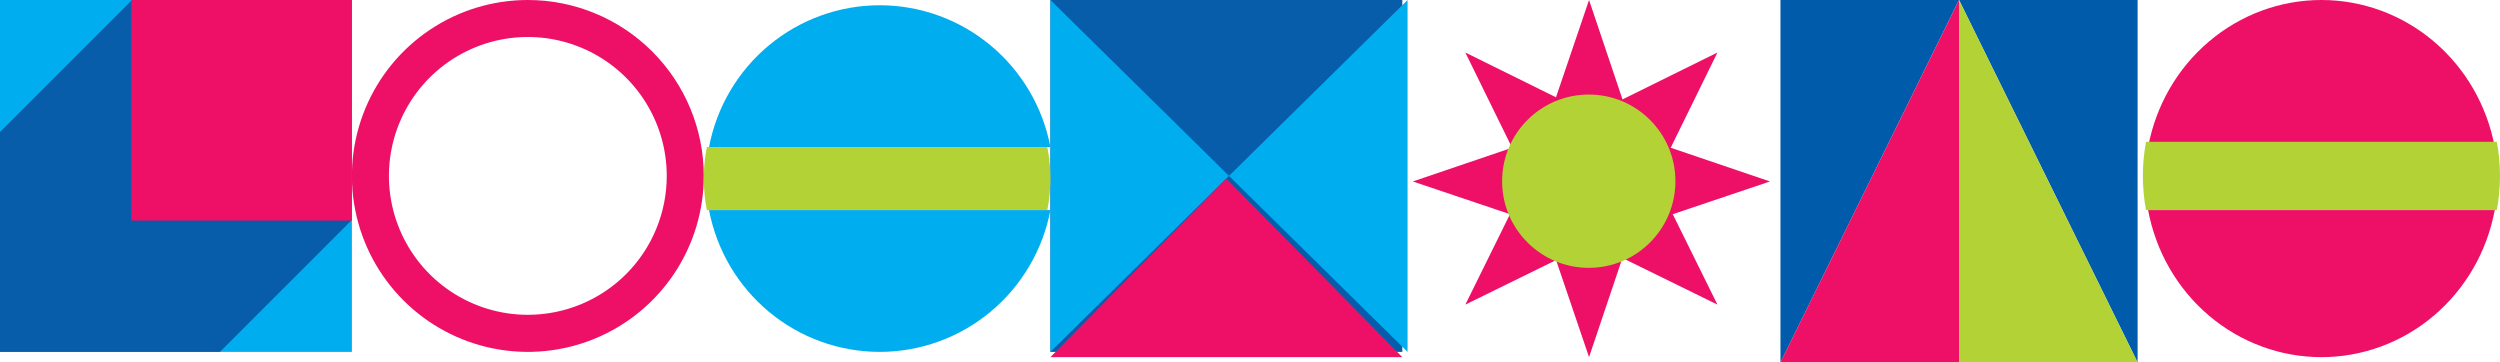 <?xml version="1.0" encoding="UTF-8"?> <svg xmlns="http://www.w3.org/2000/svg" width="476" height="69" viewBox="0 0 476 69" fill="none"> <path d="M311.123 25.869L279 10L294.807 42.201L327 58L311.123 25.869Z" fill="#ED1066"></path> <path d="M303 46L269 34.55L303 23L337 34.55L303 46Z" fill="#ED1066"></path> <path d="M314 34L302.555 68L291 34L302.555 0L314 34Z" fill="#ED1066"></path> <path d="M294.867 25.869L327 10L311.193 42.201L279 58L294.867 25.869Z" fill="#ED1066"></path> <path d="M302.5 51C311.613 51 319 43.613 319 34.5C319 25.387 311.613 18 302.5 18C293.387 18 286 25.387 286 34.5C286 43.613 293.387 51 302.5 51Z" fill="#B2D235"></path> <path d="M373 0H372.941H339V69H339.01L373 0Z" fill="#005CAB"></path> <path d="M339 69H372.931H372.941H373V0L339 69Z" fill="#ED1066"></path> <path d="M373 0L407 69V34.505V0" fill="#005CAB"></path> <path d="M373 0V69H407L373 0Z" fill="#B2D235"></path> <path d="M267 67H233.49H200V33.49V0H233.49H267V33.49V67Z" fill="#075DAA"></path> <path d="M200 0V33.49V67L234 33.49L200 0Z" fill="#00AEEF"></path> <path d="M234 33.49L268 67V33.49V0L234 33.49Z" fill="#00AEEF"></path> <path d="M200 68H233.49H267L233.49 34L200 68Z" fill="#ED1066"></path> <path d="M100.51 1.49743e-06C93.884 -0.002 87.406 1.961 81.896 5.641C76.385 9.321 72.09 14.552 69.553 20.673C67.016 26.794 66.351 33.53 67.642 40.029C68.934 46.528 72.124 52.498 76.808 57.184C81.493 61.87 87.462 65.062 93.961 66.356C100.459 67.649 107.196 66.986 113.318 64.451C119.439 61.916 124.672 57.622 128.354 52.113C132.035 46.603 134 40.126 134 33.5C134 24.617 130.472 16.098 124.192 9.815C117.911 3.533 109.393 0.003 100.51 1.49743e-06ZM100.51 59.939C95.278 59.941 90.163 58.391 85.812 55.486C81.461 52.58 78.069 48.45 76.066 43.616C74.063 38.783 73.538 33.464 74.558 28.332C75.579 23.201 78.098 18.487 81.797 14.788C85.497 11.088 90.211 8.569 95.342 7.548C100.474 6.528 105.793 7.053 110.626 9.056C115.46 11.059 119.591 14.451 122.496 18.802C125.402 23.153 126.951 28.268 126.949 33.5C126.949 40.512 124.164 47.237 119.206 52.195C114.247 57.154 107.522 59.939 100.51 59.939Z" fill="#ED1066"></path> <path d="M167.5 1C159.799 1.001 152.34 3.699 146.407 8.627C140.475 13.556 136.441 20.407 135 28H200C198.558 20.408 194.523 13.558 188.591 8.63C182.659 3.702 175.2 1.003 167.5 1Z" fill="#00AEEF"></path> <path d="M167.44 67C175.147 67.012 182.616 64.321 188.56 59.393C194.503 54.464 198.55 47.605 200 40H135C136.445 47.586 140.473 54.43 146.392 59.357C152.312 64.284 159.754 66.986 167.44 67Z" fill="#00AEEF"></path> <path d="M200 34C199.998 31.986 199.801 29.978 199.412 28H134.588C133.804 31.963 133.804 36.036 134.588 40H199.412C199.801 38.022 199.998 36.013 200 34Z" fill="#B2D235"></path> <path d="M33.515 67H67V0H0V67H33.515Z" fill="#00AEEF"></path> <path d="M41.876 67L67 41.871L58.629 33.495H33.505V8.366L25.124 0L0 25.129V67H41.876Z" fill="#075DAA"></path> <path d="M67 0H25V42H67V0Z" fill="#ED1066"></path> <path d="M441.995 68C449.814 68 457.388 65.203 463.413 60.092C469.438 54.981 473.535 47.876 475 40H409C410.464 47.874 414.561 54.978 420.583 60.089C426.606 65.199 434.178 67.997 441.995 68Z" fill="#ED1066"></path> <path d="M441.995 6.34332e-07C434.177 0.001 426.604 2.798 420.581 7.909C414.558 13.02 410.463 20.125 409 28H475C473.537 20.123 469.44 13.017 463.415 7.905C457.39 2.794 449.815 -0.002 441.995 6.34332e-07Z" fill="#ED1066"></path> <path d="M408 33.495C408.001 35.678 408.203 37.856 408.604 40H475.396C476.201 35.706 476.201 31.294 475.396 27H408.604C408.203 29.141 408.001 31.315 408 33.495Z" fill="#B2D235"></path> </svg> 
